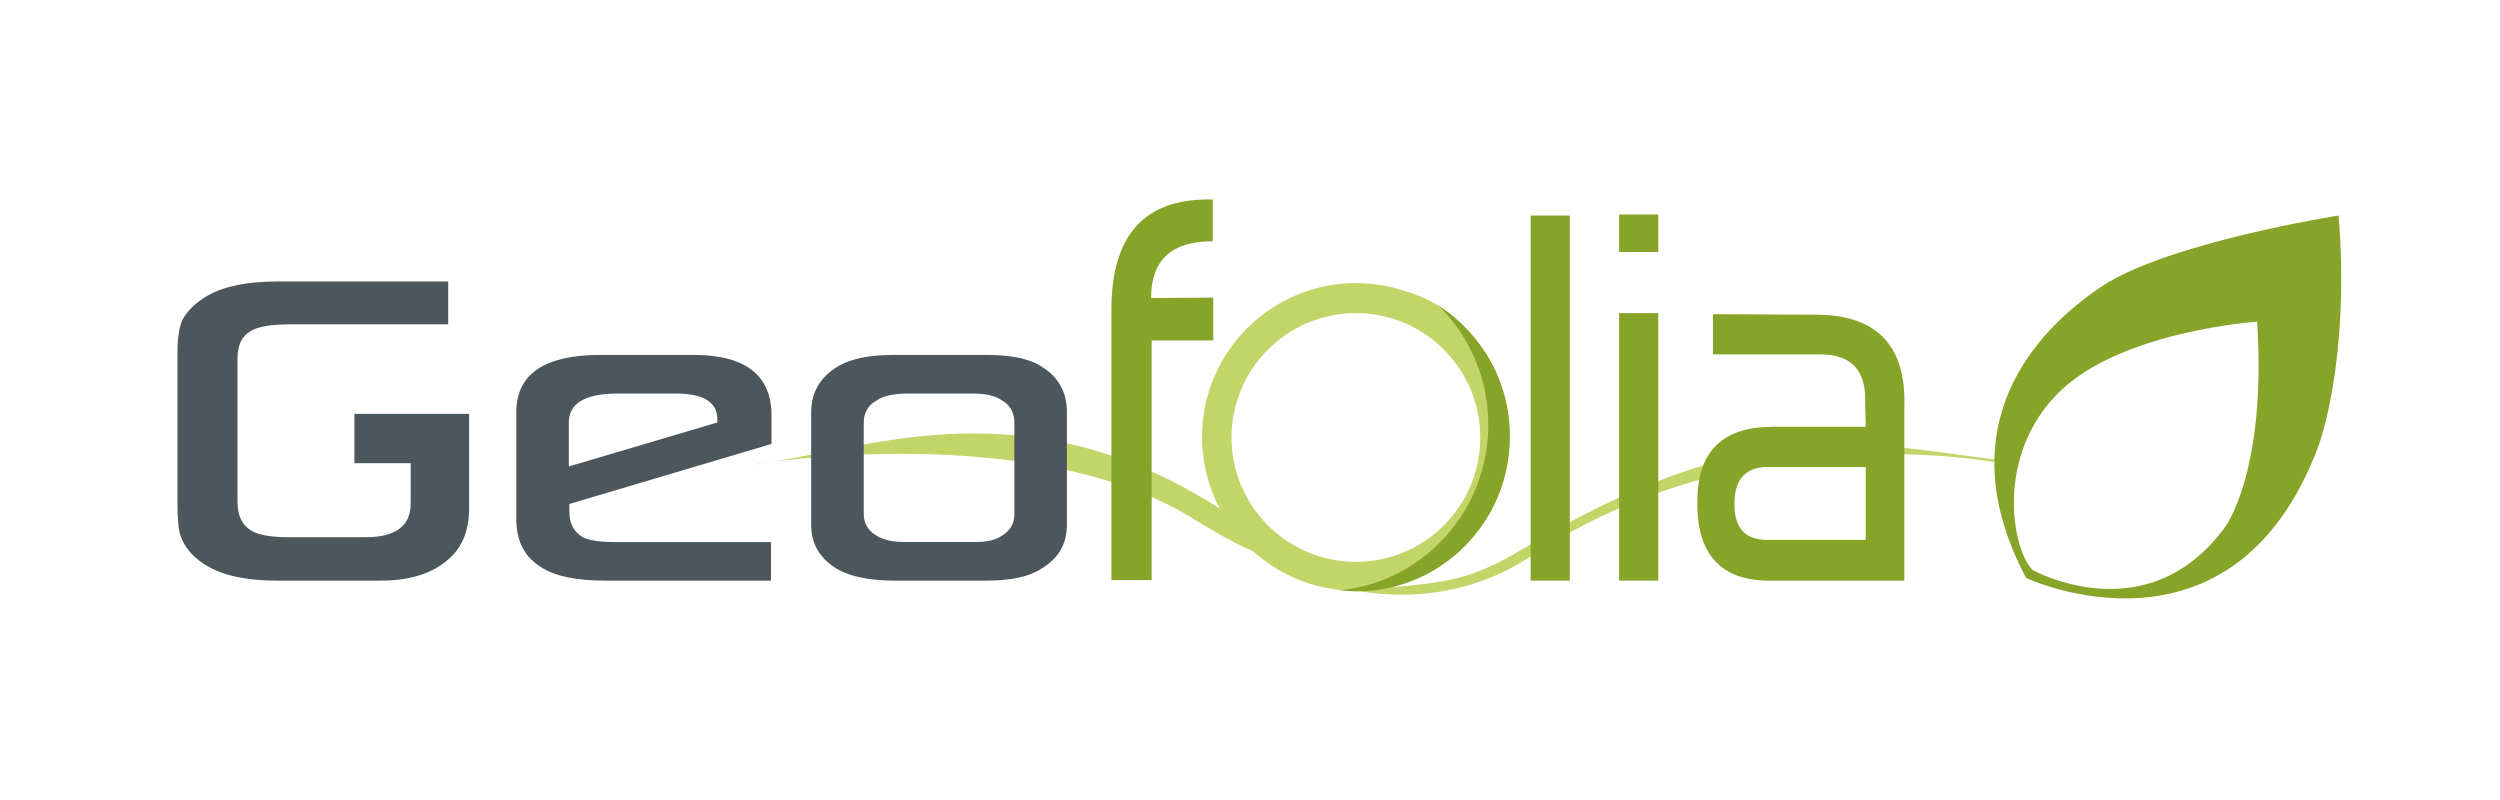 <?xml version="1.0" encoding="utf-8"?>
<!-- Generator: Adobe Illustrator 27.5.0, SVG Export Plug-In . SVG Version: 6.00 Build 0)  -->
<svg version="1.1" id="Calque_1" xmlns="http://www.w3.org/2000/svg" xmlns:xlink="http://www.w3.org/1999/xlink" x="0px" y="0px"
	 viewBox="0 0 466.3 149.3" style="enable-background:new 0 0 466.3 149.3;" xml:space="preserve">
<style type="text/css">
	.st0{fill:#C2D569;}
	.st1{fill:#86A428;}
	.st2{opacity:0.5;fill:#4C575D;}
	.st3{fill:#4C575D;}
</style>
<path class="st0" d="M372.5,86.3c0,0-46.7-9.4-87.2,17.6c-13.4,8.9-31.9,9.5-46.8,0.9c-13.2-7.7-16-27.1-7.8-38.9
	c7.7-11.1,18.9-12.8,26.5-9.9c0,0-23.4-3.1-27.8,24.4c-1.3,8.4,3.3,17.2,11,23.4c5.3,4.2,14.4,6.3,20.9,5.6c8.9-0.9,13.6-1.5,22.7-7
	c42.9-25.8,64.5-19.6,88.8-16.6L372.5,86.3z"/>
<path class="st0" d="M140.7,86.6c0,0,52-8.6,82.1,10.3c13.7,8.6,30.8,15.4,45.7,6.8c13.2-7.7,16-27.1,7.8-38.9
	c-7.7-11.1-18.9-12.8-26.5-9.9c0,0,23.4-3.1,27.8,24.4c1.3,8.4-3.3,17.2-11,23.4c-5.3,4.2-15.3,3.4-21.7,1.9
	c-7.7-1.9-12.6-6.9-19.4-11c-36.2-22.1-64.8-9.3-85.4-6.9L140.7,86.6z"/>
<path class="st1" d="M226.3,63.5h-11.5v44.7h-7.5V57.8c0-13.8,6-20.6,18.1-20.6h0.8V45c-7.7,0-11.5,3.5-11.5,10.6l11.6-0.1
	L226.3,63.5z"/>
<path class="st1" d="M292.8,108.3h-7.3V40.2h7.3V108.3z"/>
<path class="st1" d="M309.2,47H302V40h7.3V47z M309.2,108.3H302V58.4h7.3V108.3z"/>
<path class="st1" d="M355.1,108.3h-25.1c-9.1,0-13.6-5-13.4-14.9c0-9.2,4.7-13.8,14.1-13.8H348l-0.1-4.5c0.2-6-2.6-9-8.3-9h-20.1
	v-7.5l20,0.1c10.8,0.3,16,6,15.7,17V108.3z M348,100.7V87.1h-18.5c-4,0.1-6,2.4-6,6.9c0,4.5,2,6.7,6.1,6.7H348z"/>
<path class="st1" d="M436.2,40.2c0,0-31.9,5-44.3,13.3c-12.4,8.3-28.9,26.1-14,54.3c0,0,38.5,18.1,54.5-24.5
	C432.4,83.3,438.4,67.7,436.2,40.2z M415.1,98.2c-14.6,20.1-36,8.1-36,8.1c-3.9-4-6.9-21.3,4.8-33C395.5,61.7,421,60,421,60
	C422.8,87.8,415.1,98.2,415.1,98.2z"/>
<path class="st2" d="M33.7,70.4c0,0-0.1-0.1-0.1-0.1c0,0,0.1,0,0.1,0C33.7,70.3,33.7,70.4,33.7,70.4z"/>
<path class="st3" d="M143.9,82.8L106.2,94v1.4c0,2.2,0.8,3.8,2.5,4.8c1.2,0.6,3.1,0.9,6,0.9h29.1v7.2h-30.9c-5.3,0-9.3-0.8-11.8-2.4
	c-3.2-1.9-4.8-4.9-4.8-9.1V76.9c0-7.1,5.2-10.7,15.7-10.7h17.3c9.8,0,14.6,3.8,14.6,11.3V82.8z M133.8,78.8v-0.6
	c0-3.2-2.6-4.8-7.8-4.8h-10.8c-6,0-9.1,1.8-9.1,5.4V87L133.8,78.8z"/>
<path class="st3" d="M199,97.9c0,3.6-1.6,6.3-4.8,8.2c-2.3,1.5-5.7,2.2-10.3,2.2h-17c-5.2,0-9.1-0.9-11.7-2.8
	c-2.6-1.9-3.9-4.4-3.9-7.6v-21c0-3.6,1.6-6.5,4.9-8.5c2.4-1.5,5.9-2.2,10.7-2.2h17c4.7,0,8.2,0.7,10.4,2.2c3.1,1.9,4.7,4.7,4.7,8.5
	V97.9z M189.2,95.9v-17c0-1.9-0.8-3.4-2.3-4.2c-1.2-0.9-3.1-1.3-5.7-1.3h-11.7c-2.7,0-4.7,0.4-6,1.3c-1.6,0.9-2.4,2.3-2.4,4.2v16.9
	c0,1.8,0.8,3.2,2.4,4.1c1.2,0.8,3,1.2,5.3,1.2h13.1c2.2,0,3.9-0.4,5-1.2C188.4,99,189.2,97.7,189.2,95.9z"/>
<path class="st3" d="M66.1,77.2v9.2h10.5v7.5c0,4.2-2.8,6.3-8.4,6.3H53.8c-3.2,0-5.5-0.4-6.9-1.2c-1.8-1.1-2.6-2.9-2.6-5.4V66.9
	c0-2.5,0.8-4.2,2.4-5.1c1.4-0.9,3.8-1.3,7.3-1.3h29.6v-8H51.7c-5.6,0-9.9,0.9-12.9,2.6c-2.3,1.3-3.9,2.9-4.8,4.6
	c-0.6,1.4-0.9,3.4-0.9,6v28.3c0,2.9,0.2,4.9,0.6,6c0.7,2,2.1,3.7,4.2,5.1c3.1,2.1,7.7,3.2,13.7,3.2H71c5.2,0,9.3-1.2,12.3-3.7
	c2.8-2.2,4.2-5.5,4.2-9.8V77.2H66.1z"/>
<path class="st0" d="M252.9,110.2c-15.8,0-28.7-12.9-28.7-28.7c0-15.8,12.9-28.7,28.7-28.7c15.8,0,28.7,12.9,28.7,28.7
	C281.6,97.4,268.7,110.2,252.9,110.2z M252.9,58.4c-12.8,0-23.2,10.4-23.2,23.2s10.4,23.2,23.2,23.2s23.2-10.4,23.2-23.2
	S265.7,58.4,252.9,58.4z"/>
<path class="st1" d="M268.3,57c5.7,5.6,9.3,13.5,9.3,22.2c0,16.1-12.1,29.3-27.6,30.9c1,0.1,2,0.2,3,0.2c15.8,0,28.6-12.9,28.6-28.8
	C281.7,71.1,276.3,62.2,268.3,57z"/>
</svg>
